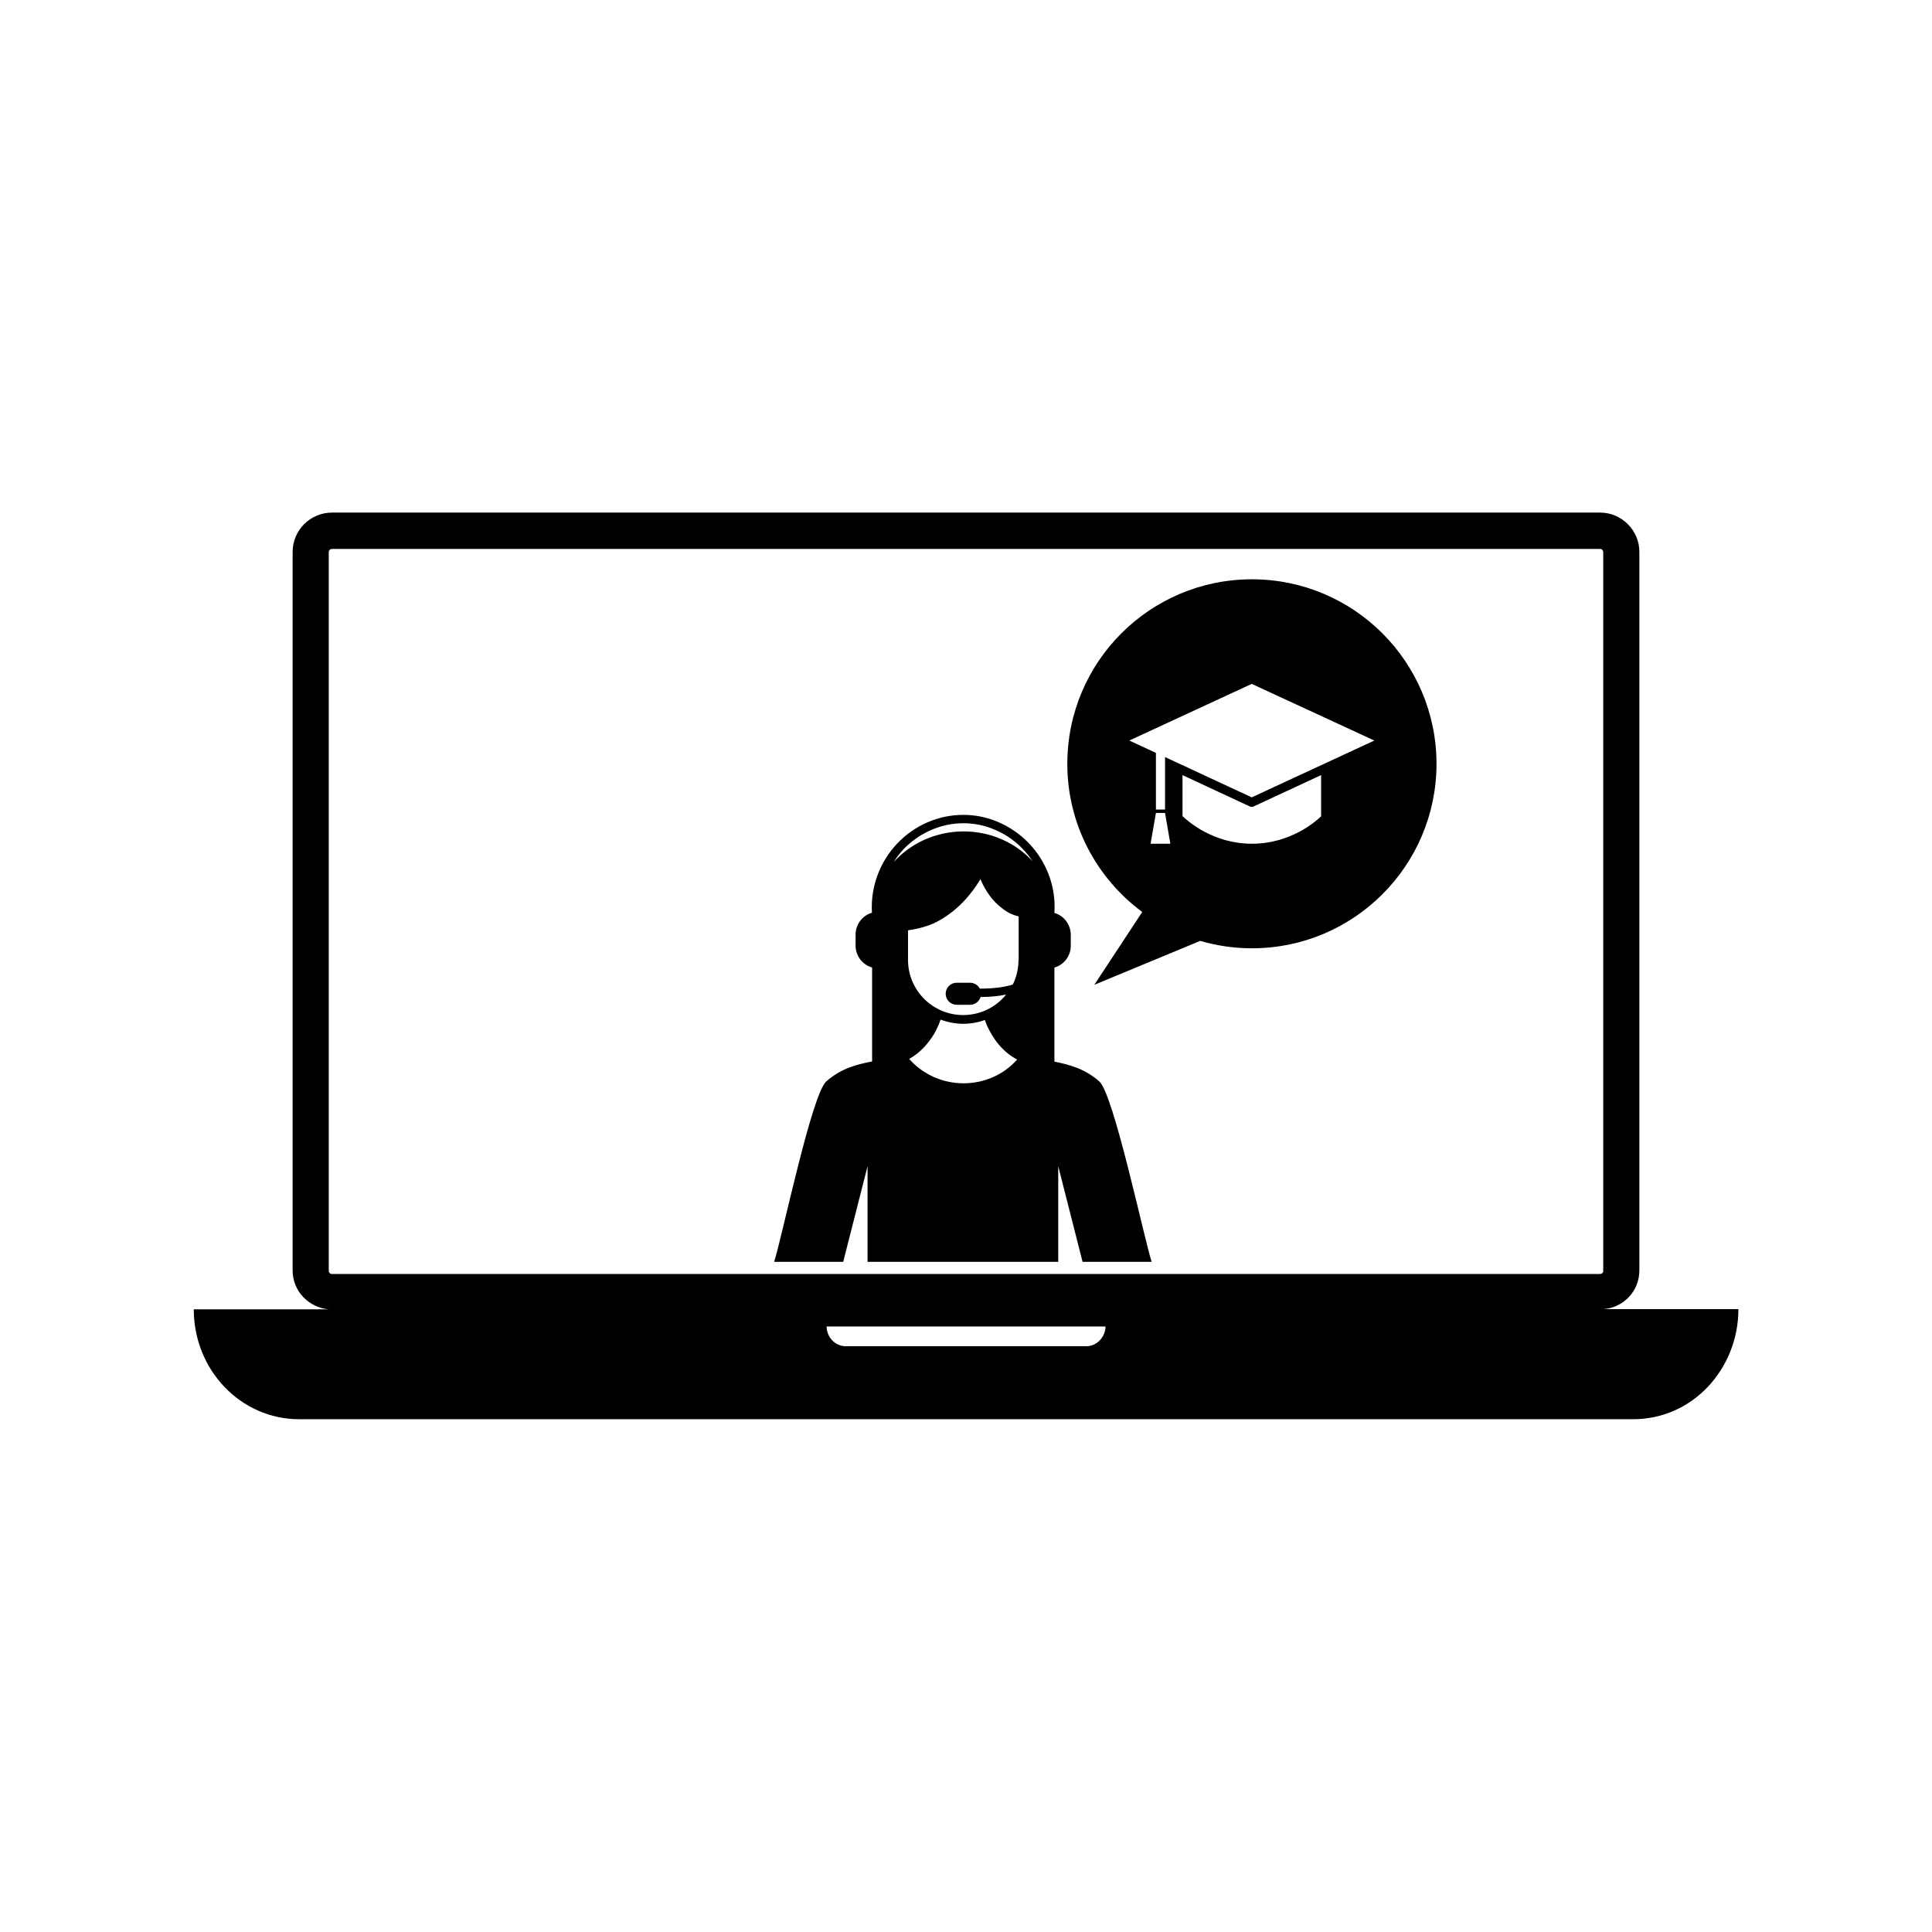 <?xml version="1.0" encoding="UTF-8"?>
<!-- Uploaded to: ICON Repo, www.iconrepo.com, Generator: ICON Repo Mixer Tools -->
<svg fill="#000000" width="800px" height="800px" version="1.1" viewBox="144 144 512 512" xmlns="http://www.w3.org/2000/svg">
 <g>
  <path d="m578.45 480.71v-190.44c0-5.742-4.684-10.43-10.43-10.43h-336.04c-5.742 0-10.43 4.684-10.43 10.43v190.44c0 5.441 4.281 9.824 9.574 10.277h-35.77c0 16.07 12.445 29.121 27.91 29.121h353.52c7.758 0 14.711-3.223 19.75-8.516 5.039-5.34 8.16-12.594 8.16-20.656h-35.77c5.285-0.402 9.52-4.734 9.52-10.227zm-146.56 20.055h-63.785c-2.719 0-5.039-2.367-5.039-5.238h73.91c-0.047 2.82-2.316 5.238-5.086 5.238zm136.13-19.145h-336.04c-0.504 0-0.855-0.402-0.855-0.855v-190.44c0-0.504 0.402-0.855 0.855-0.855h336.04c0.504 0 0.855 0.402 0.855 0.855v190.44c0.051 0.449-0.352 0.855-0.855 0.855z"/>
  <path d="m475.77 297.52c-27.004 0-48.918 21.867-48.918 48.918 0 16.07 7.809 30.328 19.852 39.246l-12.695 19.297 28.062-11.637c4.332 1.258 8.918 1.965 13.703 1.965 27.004 0 48.918-21.914 48.918-48.918-0.051-27.004-21.914-48.871-48.922-48.871zm-26.852 70.082 1.41-8.16h2.418l1.41 8.16zm45.242-7.309c-1.359 1.309-8.062 7.305-18.391 7.305s-16.977-5.996-18.391-7.305v-10.883l17.836 8.312c0.152 0.102 0.352 0.102 0.504 0.102 0.203 0 0.352-0.051 0.504-0.102l17.887-8.312v10.883zm-18.438-4.984-22.973-10.68v13.906h-2.418v-15.012l-7.055-3.273 32.445-15.012 32.496 15.012z"/>
  <path d="m423.43 425.34v-24.938c2.519-0.707 4.332-3.023 4.332-5.742v-2.922c0-2.719-1.812-5.09-4.332-5.793v-0.152c0.656-10.328-5.441-20-15.113-24.031-2.871-1.211-5.894-1.812-9.07-1.812-6.551 0-12.949 2.769-17.531 7.656-4.637 4.887-7.004 11.539-6.648 18.086v0.203c-2.519 0.707-4.332 3.074-4.332 5.793v2.922c0 2.719 1.863 5.09 4.383 5.793v24.887c-4.031 0.805-8.113 1.762-12.141 5.289-3.879 3.477-11.637 40.961-13.805 47.762v0.051h18.289l6.449-25.34v25.34h50.531v-25.34l6.449 25.34h18.289v-0.051c-2.168-6.852-10.027-44.285-13.855-47.762-3.934-3.426-7.965-4.434-11.895-5.238zm-24.082 5.742c-5.594 0-10.781-2.367-14.41-6.449 1.762-1.008 3.273-2.266 4.637-3.879 0.906-1.109 1.762-2.316 2.469-3.629 0-0.051 0.051-0.102 0.051-0.152 0.453-0.906 0.855-1.812 1.16-2.769 1.914 0.707 3.879 1.109 5.996 1.109 2.016 0 3.981-0.352 5.742-1.008 0.453 1.359 1.059 2.621 1.812 3.828 0.051 0.051 0.051 0.102 0.051 0.152 0 0 0.051 0 0.051 0.051 0.555 0.906 1.16 1.762 1.762 2.469 1.41 1.664 3.023 3.023 4.887 3.981-3.578 4.031-8.715 6.297-14.207 6.297zm14.559-32.645c0 1.812-0.352 3.727-1.059 5.492 0 0.051-0.051 0.152-0.102 0.203-0.102 0.301-0.203 0.555-0.402 0.805-2.469 0.754-5.391 1.059-8.664 1.059-0.504-0.906-1.461-1.562-2.621-1.562h-3.527c-1.613 0-2.922 1.309-2.922 2.922s1.309 2.922 2.922 2.922h3.527c1.309 0 2.418-0.855 2.82-2.066h0.051c2.418 0 4.684-0.203 6.699-0.656-2.672 3.375-6.852 5.441-11.387 5.441-8.062 0-14.609-6.551-14.609-14.609v-7.859c1.812-0.203 3.629-0.656 5.492-1.309 0.402-0.152 0.805-0.301 1.16-0.453 4.938-2.266 9.32-6.398 12.543-11.789 1.309 3.176 3.273 5.844 5.594 7.609 1.41 1.16 2.922 1.914 4.535 2.266v11.586zm-14.559-34.109h-0.051c-7.406 0.051-14.008 3.176-18.438 8.113 0.707-1.16 1.562-2.266 2.519-3.324 4.18-4.383 9.977-6.953 15.922-6.953 2.871 0 5.594 0.555 8.211 1.664 4.281 1.762 7.758 4.785 10.176 8.465-4.434-4.891-11.035-7.965-18.34-7.965z"/>
 </g>
</svg>